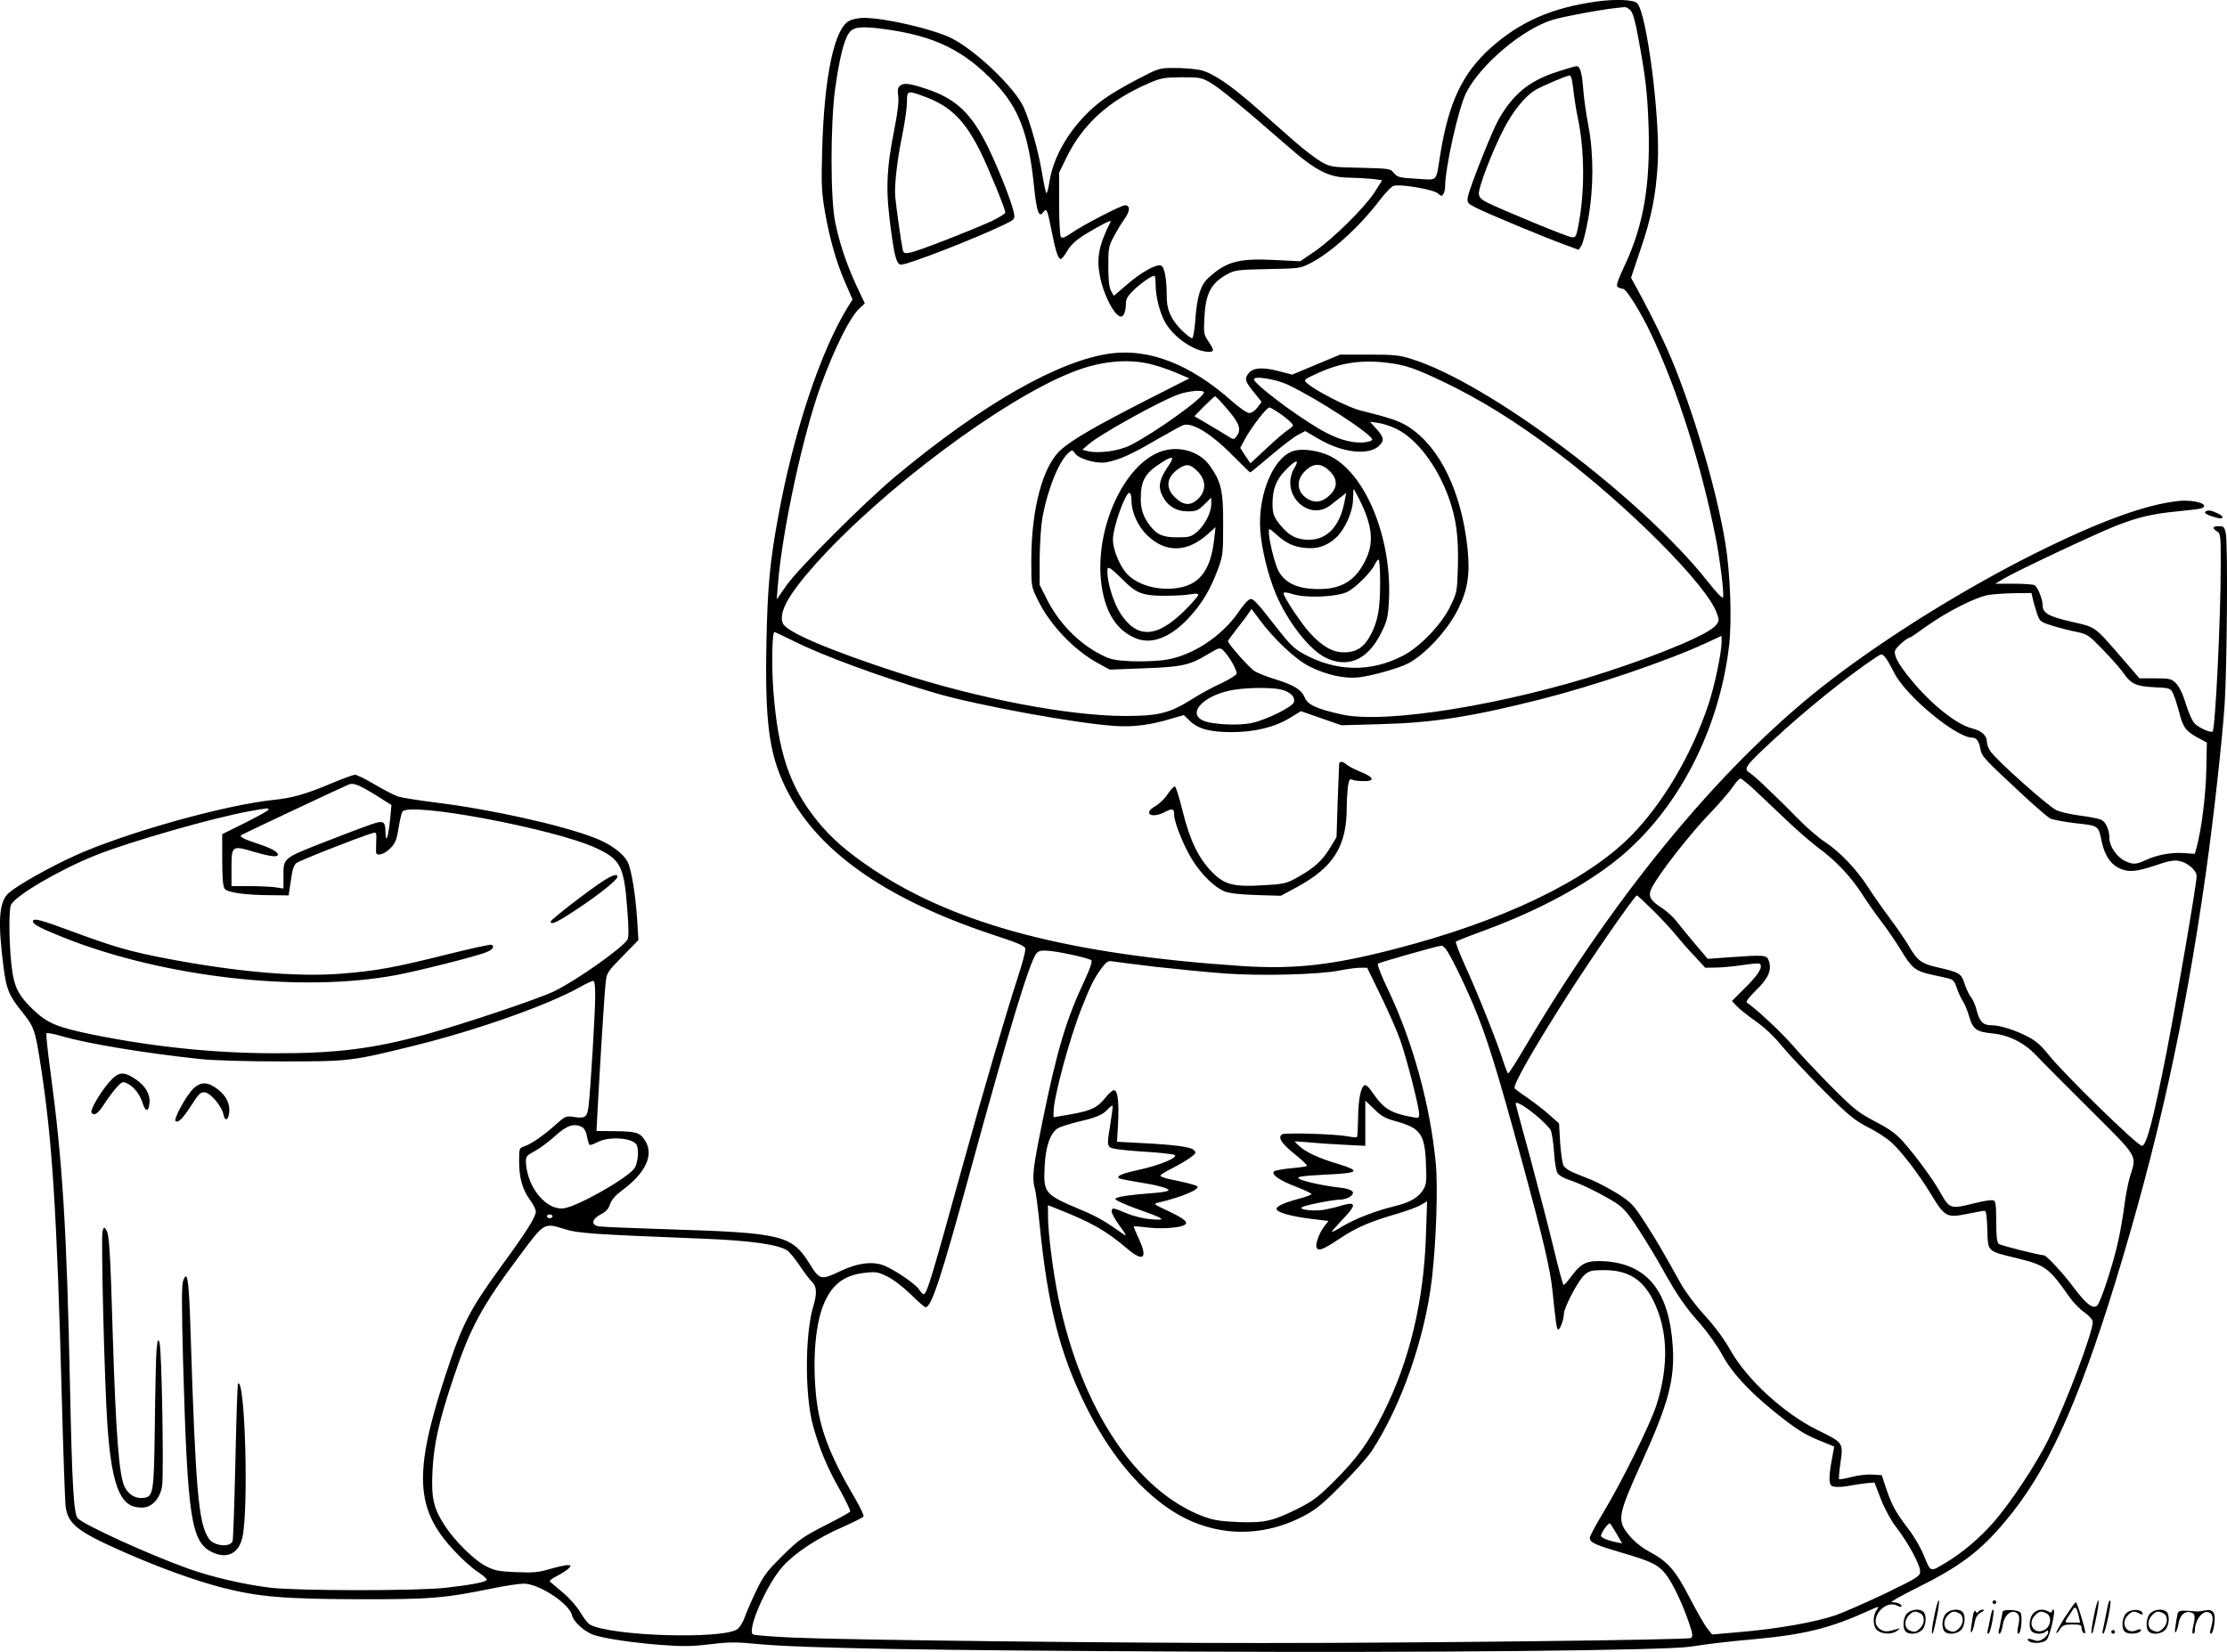 <svg version="1.0" xmlns="http://www.w3.org/2000/svg"
  viewBox="0 0 1200.111 890.439"
 preserveAspectRatio="xMidYMid meet">
<g transform="translate(-0.252,890.642) scale(0.1,-0.1)"
fill="#000000" stroke="none">
<path d="M8612 8899 c-245 -33 -419 -109 -580 -254 -149 -136 -222 -290 -267
-565 -26 -161 -10 -144 -128 -137 -93 5 -103 8 -122 30 -20 25 -24 25 -180 29
-154 3 -162 4 -212 32 -28 16 -93 65 -144 110 -50 44 -142 125 -203 179 -143
126 -240 192 -306 206 -28 6 -89 11 -136 11 -84 0 -85 0 -202 -61 -64 -33
-144 -80 -177 -104 -154 -110 -270 -284 -296 -442 -6 -40 -14 -71 -18 -68 -3
3 -13 50 -22 103 -20 122 -64 278 -99 358 -47 106 -257 307 -389 374 -98 49
-359 110 -473 110 -27 0 -63 -7 -79 -16 -81 -42 -135 -300 -146 -699 -5 -184
-3 -225 15 -330 26 -149 62 -274 111 -386 l38 -87 -24 -38 c-148 -239 -294
-676 -378 -1139 -43 -235 -56 -368 -62 -660 -9 -436 13 -608 101 -790 163
-339 532 -602 1116 -796 142 -47 176 -61 178 -77 2 -11 -17 -82 -42 -158 -62
-191 -187 -617 -291 -994 -173 -627 -198 -710 -215 -710 -4 0 -15 11 -24 25
-19 29 -120 99 -183 127 -63 28 -147 18 -243 -28 -104 -49 -110 -48 -165 41
-96 154 -149 166 -760 185 -192 6 -362 13 -377 16 -42 8 -36 39 11 64 28 14
43 29 51 55 8 24 29 48 64 74 130 96 175 195 123 272 -27 41 -47 47 -166 48
l-94 1 7 133 c12 222 35 598 42 662 6 59 8 61 92 147 l85 87 -7 113 c-9 135
-31 269 -51 308 -24 47 -94 98 -178 130 -177 69 -565 155 -854 190 -92 12
-184 26 -203 32 -19 6 -76 35 -125 64 -50 30 -99 54 -109 54 -10 0 -70 -22
-134 -49 -130 -55 -205 -76 -302 -86 -265 -27 -806 -179 -1076 -302 -136 -62
-301 -155 -352 -198 -55 -46 -63 -150 -30 -405 15 -116 29 -150 98 -236 68
-85 72 -96 105 -311 59 -387 84 -773 110 -1748 8 -308 18 -582 21 -608 13 -97
64 -137 324 -251 187 -82 373 -149 518 -187 196 -50 333 -62 737 -63 386 -1
461 5 724 59 68 14 143 25 166 25 82 0 246 -108 260 -170 8 -37 72 -93 122
-108 67 -20 204 -40 353 -52 119 -9 167 -9 267 3 105 13 142 13 265 1 238 -22
906 -34 2293 -40 1331 -7 2591 6 2725 26 104 16 206 28 340 40 276 25 413 59
623 154 58 26 58 26 43 4 -24 -34 -21 -94 6 -112 29 -20 79 -20 104 0 18 14
18 15 1 10 -53 -17 -69 -17 -92 -2 -69 45 21 166 94 126 12 -6 21 -7 21 -1 0
11 -25 21 -53 21 -11 0 47 33 129 74 237 117 346 199 482 361 225 267 388 622
591 1280 230 750 376 1406 490 2210 42 298 88 710 102 915 13 205 18 868 6
923 -7 33 -11 37 -37 37 -35 0 -38 -10 -10 -28 19 -11 20 -23 20 -177 0 -284
-29 -888 -44 -902 -8 -8 -68 17 -94 41 -14 12 -33 54 -49 105 -17 56 -35 94
-53 113 -27 26 -34 28 -113 28 l-85 0 -88 102 c-158 182 -143 172 -278 203
-126 29 -156 47 -156 90 0 31 -26 96 -43 107 -7 4 -57 8 -112 8 l-100 0 45 27
c66 40 500 244 605 285 120 47 197 65 332 78 62 6 119 13 128 16 52 20 -35 49
-121 40 -177 -18 -428 -110 -774 -282 -373 -187 -780 -438 -1093 -677 -566
-431 -1144 -1122 -1647 -1969 -51 -87 -96 -158 -100 -158 -3 0 -16 33 -29 73
-32 101 -139 369 -205 512 -30 66 -51 123 -48 126 4 3 77 32 162 63 284 105
540 243 713 384 321 261 545 693 598 1152 15 138 6 389 -21 550 -44 268 -151
639 -267 935 -51 129 -123 278 -207 432 l-34 62 53 158 c58 171 81 287 91 458
14 243 -59 812 -111 864 -18 19 -114 23 -213 10z m177 -48 c12 -12 25 -56 39
-132 44 -234 53 -319 59 -509 8 -307 -28 -517 -128 -732 -41 -88 -49 -112 -38
-119 8 -5 20 -9 27 -9 18 0 97 -126 154 -248 141 -299 270 -707 347 -1097 22
-113 45 -295 39 -318 -2 -10 -33 22 -82 84 -358 453 -1179 1070 -1596 1200
-65 21 -95 24 -230 24 l-155 0 -130 -54 -129 -54 -62 16 c-95 26 -148 23 -173
-9 -24 -30 -20 -43 36 -111 l34 -43 -22 -30 c-13 -17 -32 -30 -44 -30 -13 0
-53 28 -96 66 -221 196 -443 283 -652 255 -279 -38 -690 -272 -1157 -661 -168
-140 -524 -496 -590 -590 l-52 -75 7 85 c23 286 135 804 229 1063 77 209 157
371 209 420 l30 28 -43 91 c-54 116 -92 228 -116 343 -27 126 -27 530 -1 723
22 158 48 266 75 301 24 33 65 37 187 21 271 -36 430 -113 597 -288 130 -136
183 -274 212 -553 15 -147 27 -179 51 -146 18 24 21 16 44 -99 21 -109 36
-154 50 -154 5 0 21 20 35 44 17 30 46 57 88 84 76 47 152 87 146 75 -63 -126
-77 -195 -59 -290 19 -105 80 -223 115 -223 15 0 26 30 26 74 0 21 12 40 42
69 40 38 96 77 111 77 4 0 7 -20 7 -45 0 -62 19 -142 46 -196 43 -86 161 -169
241 -169 30 0 29 10 -3 57 -24 36 -26 44 -21 128 7 134 37 189 132 238 35 18
62 20 211 23 164 3 174 4 225 30 112 56 269 199 375 339 31 41 66 78 78 80 39
10 214 -20 237 -41 17 -16 22 -16 29 -4 6 8 10 26 10 39 1 108 72 425 114 508
77 152 306 345 467 393 60 18 253 54 339 63 19 2 41 5 48 5 6 1 20 -6 31 -17z
m-2264 -390 c49 -28 180 -136 415 -341 150 -132 223 -170 329 -171 42 -1 100
-4 129 -7 l53 -7 -41 -65 c-54 -83 -223 -250 -323 -319 l-78 -53 -138 7 c-194
10 -263 -9 -359 -99 -40 -38 -59 -98 -68 -224 -4 -51 -11 -95 -16 -98 -5 -4
-33 18 -62 47 -55 57 -76 107 -76 176 0 95 -12 162 -31 168 -26 9 -105 -35
-184 -103 l-70 -60 -15 26 c-10 19 -15 58 -15 132 0 97 2 109 29 160 16 30 42
74 59 97 30 42 31 73 2 73 -20 0 -228 -107 -289 -150 -39 -26 -50 -30 -57 -19
-5 8 -9 88 -9 180 l0 165 39 80 c89 182 229 309 447 403 62 27 80 30 174 31
98 0 108 -2 155 -29z m-327 -1516 c35 -8 98 -29 139 -46 l75 -32 -240 -122
c-264 -135 -385 -205 -449 -260 -100 -85 -163 -319 -163 -602 0 -137 0 -140
34 -208 65 -136 199 -276 330 -346 l59 -32 183 7 c205 7 248 17 344 75 60 36
66 38 82 24 32 -29 80 -113 74 -129 -3 -8 -41 -31 -83 -51 -43 -19 -116 -59
-163 -89 -115 -72 -177 -87 -355 -87 -306 1 -787 93 -1220 233 -370 120 -602
219 -623 265 -26 57 27 154 172 317 358 402 1009 889 1386 1038 148 59 293 74
418 45z m1288 5 c93 -12 144 -30 292 -100 208 -100 392 -215 616 -383 383
-289 808 -716 860 -865 14 -38 13 -43 -4 -65 -38 -48 -273 -148 -590 -252
-547 -178 -1192 -282 -1426 -230 -135 30 -184 52 -200 91 -18 43 -57 67 -159
99 -44 13 -94 33 -112 44 -29 19 -143 147 -143 162 0 3 22 33 48 66 26 33 55
71 63 84 l16 23 44 -59 c77 -104 197 -217 270 -252 90 -45 189 -66 262 -58 71
8 214 48 267 75 91 47 213 178 269 291 53 106 66 189 52 329 -32 302 -147 543
-314 653 -50 33 -99 50 -267 92 -65 16 -247 110 -284 146 -20 18 -19 19 60 55
123 56 237 73 380 54z m-544 -117 c159 -75 463 -273 455 -297 -2 -6 -21 -12
-43 -14 -69 -6 -150 18 -243 73 -139 82 -351 243 -351 267 0 20 117 1 182 -29z
m-452 -42 c0 -28 -260 -215 -395 -284 -63 -32 -173 -47 -232 -32 l-28 7 32 28
c59 53 383 233 485 270 55 20 138 27 138 11z m129 -93 c64 -75 74 -107 47
-144 -14 -18 -16 -18 -43 -1 -15 10 -63 39 -106 64 l-78 46 53 54 c29 29 55
53 59 53 4 0 34 -32 68 -72z m294 -30 c31 -23 57 -47 57 -53 0 -6 -12 -18 -28
-27 -15 -9 -66 -53 -114 -98 l-87 -81 -28 41 -27 42 24 45 c33 63 118 173 133
173 7 0 38 -19 70 -42z m614 -73 c110 -54 219 -197 282 -369 41 -115 54 -211
50 -373 -4 -139 -5 -140 -43 -219 -48 -96 -160 -213 -251 -261 -176 -92 -363
-88 -540 10 -47 26 -75 54 -130 124 -131 168 -142 179 -162 167 -10 -6 -35
-35 -55 -65 -92 -134 -251 -238 -398 -260 -41 -6 -122 -9 -180 -7 -92 5 -113
9 -165 36 -122 62 -229 173 -293 302 l-37 74 0 141 c1 77 7 174 14 215 27 154
88 307 141 355 20 18 21 18 36 -3 20 -29 114 -56 165 -48 67 11 140 43 270
120 70 40 136 77 148 81 52 16 156 -50 281 -178 41 -42 77 -77 80 -77 3 0 52
41 110 90 57 49 123 99 145 111 l41 22 70 -41 c130 -77 274 -93 330 -37 28 28
24 46 -20 94 l-31 34 43 -6 c24 -3 68 -17 99 -32z m3429 -912 c3 -16 13 -50
22 -78 17 -50 17 -50 87 -72 39 -12 97 -27 130 -33 57 -12 64 -17 143 -99 46
-47 94 -103 108 -123 41 -59 68 -71 166 -76 86 -4 87 -5 102 -36 8 -17 22 -62
32 -99 20 -81 36 -102 100 -137 l49 -26 -3 -149 c-3 -137 -25 -314 -52 -416
l-10 -35 -59 4 c-67 5 -143 -9 -206 -38 -53 -24 -67 -25 -112 -4 -43 21 -83
79 -83 120 0 48 -19 90 -45 102 -14 6 -64 16 -112 22 -48 6 -106 19 -128 29
-43 19 -329 274 -357 319 -10 15 -18 36 -18 47 0 37 -28 62 -79 75 -87 21
-229 136 -340 275 -60 74 -84 120 -76 145 5 17 66 70 80 70 3 0 46 29 94 64
106 75 257 152 326 165 28 5 92 9 142 10 l93 1 6 -27z m-6683 -229 c160 -81
479 -198 772 -284 226 -66 767 -165 971 -177 98 -6 187 6 297 39 l69 20 32
-31 c45 -44 110 -61 226 -61 122 0 234 27 314 77 l59 36 109 -38 109 -38 212
6 c278 7 491 40 862 134 289 73 681 206 893 304 l82 38 0 -34 c0 -56 -39 -242
-72 -339 -91 -271 -246 -533 -418 -707 -241 -243 -693 -459 -1271 -608 -340
-88 -541 -110 -822 -92 -930 62 -1537 221 -1988 520 -141 94 -229 171 -305
266 -147 183 -209 367 -234 700 -10 130 -7 315 6 315 2 0 46 -21 97 -46z
m5889 -91 c9 -10 30 -47 48 -83 63 -125 333 -349 421 -350 23 0 36 -19 44 -62
8 -40 18 -51 240 -257 61 -56 121 -108 135 -116 14 -7 76 -19 138 -26 126 -14
122 -11 141 -101 15 -70 46 -118 91 -140 50 -25 91 -22 196 13 69 24 101 30
128 25 48 -9 96 -51 96 -83 0 -41 -107 -664 -161 -943 -73 -370 -109 -510
-134 -510 -24 0 -422 389 -503 491 -37 47 -68 75 -109 96 -67 36 -153 63 -198
63 -45 0 -64 18 -80 79 -7 29 -21 61 -31 72 -9 10 -24 42 -34 71 -19 59 -25
62 -154 92 -79 18 -103 37 -145 110 -16 28 -62 96 -103 151 -41 55 -95 132
-119 170 -62 96 -151 189 -229 241 -36 23 -101 79 -145 124 -44 45 -90 91
-103 103 -12 12 -48 47 -80 77 -31 31 -68 62 -81 71 -34 21 -24 36 116 166
181 169 411 354 563 455 32 21 34 22 52 1z m-3258 -173 c50 -11 80 -40 71 -69
-8 -25 -144 -93 -224 -111 -71 -17 -225 -9 -269 14 -85 44 19 142 175 165 80
12 200 12 247 1z m2549 -537 c34 -32 110 -104 169 -160 59 -57 140 -127 180
-157 94 -69 174 -154 234 -247 26 -41 73 -108 105 -150 32 -42 78 -109 103
-150 60 -100 79 -116 162 -135 38 -8 82 -18 98 -22 24 -6 32 -16 44 -52 8 -25
23 -56 32 -70 10 -14 25 -51 34 -82 20 -70 39 -83 124 -92 91 -8 176 -52 242
-123 30 -32 159 -162 287 -289 261 -260 251 -242 214 -359 -10 -33 -24 -103
-30 -155 -7 -52 -21 -138 -33 -190 -26 -123 -96 -336 -114 -351 -24 -20 -59 7
-130 102 -54 73 -144 169 -157 169 -23 0 -233 53 -243 61 -10 8 -14 41 -14
121 0 88 -3 110 -15 114 -9 4 -53 -3 -100 -15 -134 -33 -135 -33 -190 64 -35
62 -121 181 -191 261 -43 49 -73 71 -156 115 -93 49 -115 67 -237 189 -73 74
-168 174 -209 223 -63 72 -198 198 -246 229 -7 5 13 30 51 68 66 64 85 108 67
159 -11 30 -22 31 -219 17 l-110 -8 -71 84 c-38 45 -83 100 -99 121 -16 21
-52 54 -81 72 -60 39 -72 63 -50 106 34 69 198 280 297 384 58 60 120 131 138
158 17 26 37 47 42 47 6 0 38 -26 72 -57z m-7404 -46 l63 -40 -7 -75 c-9 -92
-23 -138 -25 -77 -1 65 -9 70 -71 50 -30 -10 -145 -53 -257 -97 -228 -90 -222
-84 -222 -190 l0 -61 -46 7 c-26 3 -89 6 -140 6 l-94 0 0 94 c0 124 2 126 117
92 93 -27 133 -32 133 -16 0 15 -39 36 -110 59 -71 23 -97 37 -89 45 5 5 513
244 579 273 28 12 59 -1 169 -70z m-599 -65 c0 -4 -56 -35 -125 -70 l-125 -62
0 -138 c0 -99 4 -143 13 -156 15 -21 115 -35 259 -35 l86 -1 6 40 c3 22 9 58
12 79 3 22 13 46 22 54 14 13 331 138 410 162 23 7 24 5 22 -42 -1 -26 -1 -54
-1 -60 2 -24 43 -13 76 20 28 28 35 45 45 109 7 41 16 82 21 89 34 56 824 -93
1044 -196 131 -61 150 -97 167 -320 9 -109 9 -161 2 -173 -29 -47 -272 -218
-393 -278 -84 -41 -486 -176 -696 -234 -285 -77 -479 -102 -815 -101 -317 0
-649 34 -975 100 -195 40 -246 61 -324 135 -74 72 -96 111 -111 197 -18 112
-23 340 -8 369 28 51 259 187 453 265 181 73 637 204 834 239 93 17 101 18
101 8z m7462 -544 c46 -46 101 -105 123 -133 22 -27 66 -78 99 -112 l58 -63
57 1 c31 0 94 6 141 13 47 7 88 11 93 9 23 -13 1 -54 -70 -125 l-77 -77 25
-27 c13 -15 59 -51 101 -81 49 -34 102 -84 144 -136 37 -45 138 -152 223 -238
136 -136 167 -161 240 -199 47 -23 104 -61 127 -82 58 -54 147 -171 214 -281
72 -120 84 -126 192 -104 46 9 88 17 95 17 9 0 13 -30 15 -102 4 -121 -4 -114
161 -154 154 -38 171 -51 286 -215 18 -25 52 -60 77 -77 27 -20 44 -39 44 -52
0 -57 -139 -425 -236 -627 -66 -135 -208 -350 -301 -455 -72 -82 -167 -163
-255 -215 -85 -51 -80 -53 -116 34 -17 43 -53 105 -78 138 -74 97 -95 134
-124 219 l-27 81 -51 3 c-27 2 -78 -4 -112 -13 -34 -9 -64 -14 -67 -12 -2 3 1
44 8 91 15 106 15 106 -124 174 -179 88 -380 272 -468 428 -34 61 -85 130
-139 189 -49 53 -104 127 -129 171 -101 182 -134 238 -196 334 -59 91 -73 106
-142 150 -43 27 -107 61 -143 76 -36 14 -82 33 -103 42 -21 9 -43 25 -49 36
-6 11 -14 67 -18 124 l-6 103 -50 44 c-27 25 -79 65 -116 91 -37 25 -70 49
-73 54 -10 17 93 199 278 490 133 209 369 550 381 550 2 0 42 -37 88 -82z
m-1120 -205 c21 -23 95 -173 148 -298 73 -172 127 -345 264 -847 113 -414 153
-581 165 -703 18 -173 22 -205 31 -205 10 0 30 56 30 83 0 35 78 183 111 211
27 23 39 26 107 26 128 0 206 -49 263 -162 80 -159 86 -351 18 -565 -33 -104
-191 -423 -292 -589 -37 -61 -67 -118 -67 -126 0 -26 23 -37 165 -79 165 -48
203 -66 244 -118 37 -47 89 -156 125 -261 21 -62 22 -76 11 -83 -18 -10 -1442
-27 -2315 -27 -805 0 -2209 16 -2519 29 -117 5 -217 13 -222 18 -30 30 77 271
161 365 66 74 187 154 323 213 59 26 110 52 113 57 3 5 -16 46 -42 91 -144
245 -197 386 -215 572 -18 196 -1 385 46 490 45 102 111 150 223 161 54 6 68
4 117 -21 32 -15 86 -57 126 -96 38 -38 74 -69 79 -69 32 0 82 151 245 747
195 714 314 1109 351 1158 11 15 25 19 58 17 55 -2 228 -40 240 -52 6 -6 -9
-49 -37 -109 -98 -208 -148 -373 -227 -761 -51 -251 -57 -299 -41 -360 6 -19
17 -107 26 -195 44 -439 109 -695 250 -980 119 -239 269 -427 435 -543 222
-157 491 -175 733 -50 68 35 103 63 207 168 69 69 143 152 164 184 159 242
288 610 325 931 23 197 33 493 21 619 -30 316 -124 657 -256 935 -36 74 -61
138 -56 143 6 6 318 95 343 97 3 1 13 -7 21 -16z m-1562 -98 c118 -13 287 -30
375 -36 190 -14 507 -6 615 16 41 8 92 15 113 15 l37 0 74 -152 c41 -84 89
-193 106 -243 35 -101 100 -356 100 -393 0 -23 -3 -24 -37 -17 -117 21 -156
46 -216 135 -15 23 -33 40 -40 37 -21 -7 -35 -79 -36 -178 -1 -53 -3 -98 -6
-101 -3 -3 -25 -2 -48 3 -68 13 -340 21 -356 11 -24 -17 -2 -50 70 -108 39
-31 68 -59 64 -62 -3 -4 -42 -9 -87 -13 -44 -4 -85 -12 -90 -17 -16 -16 28
-48 118 -82 46 -18 84 -36 84 -40 0 -4 -30 -15 -67 -25 -82 -22 -126 -42 -121
-57 6 -18 75 -37 181 -51 l99 -12 -23 -29 c-26 -33 -49 -95 -42 -113 9 -23 33
-14 122 45 91 61 161 92 316 137 50 15 105 35 124 46 l34 20 -6 -178 c-11
-356 -87 -677 -227 -958 -82 -164 -140 -245 -271 -376 -81 -81 -112 -104 -189
-143 -139 -69 -181 -79 -324 -74 -97 4 -134 10 -188 30 -363 136 -659 582
-782 1178 -29 141 -56 355 -56 442 l0 58 53 -21 c182 -72 258 -115 375 -214
86 -73 111 -52 62 53 -17 36 -29 66 -28 68 2 1 34 -1 72 -6 73 -9 170 -3 199
12 28 14 5 34 -88 78 -77 36 -79 38 -50 44 125 29 232 74 208 89 -11 7 -75 23
-146 37 -31 6 -55 16 -51 21 3 5 33 23 67 40 34 17 77 43 95 56 30 22 32 27
19 40 -17 17 -102 29 -283 38 l-132 7 6 103 c5 115 -2 175 -23 175 -7 0 -28
-18 -45 -40 -43 -54 -78 -71 -187 -90 l-93 -16 0 28 c0 78 86 396 151 560 48
121 67 160 108 216 25 33 36 41 54 37 12 -2 119 -16 237 -30z m-3020 -158 c0
-87 -25 -505 -36 -594 -7 -59 -17 -67 -81 -57 -40 6 -45 4 -95 -41 -66 -59
-129 -103 -168 -117 -30 -10 -30 -11 -30 -82 0 -89 18 -152 59 -208 17 -23 31
-51 31 -62 0 -29 -49 -107 -179 -285 -180 -248 -216 -317 -309 -601 -171 -523
-162 -717 45 -939 43 -47 102 -100 131 -118 29 -19 50 -38 47 -43 -7 -12 -85
-27 -220 -42 -151 -18 -804 -17 -945 0 -147 18 -316 58 -440 102 -214 76 -570
239 -599 273 -21 26 -30 175 -41 697 -18 867 -40 1222 -106 1713 -15 108 -24
200 -21 204 4 3 39 -3 79 -15 143 -42 456 -93 748 -124 75 -8 252 -13 445 -13
362 0 370 1 714 86 332 82 714 217 886 313 33 19 66 34 73 35 9 1 12 -22 12
-82z m4316 -675 c133 -37 155 -69 161 -232 4 -93 2 -109 -16 -138 -28 -43 -70
-67 -155 -88 -97 -23 -211 -67 -279 -108 -31 -19 -57 -32 -57 -29 0 4 28 35
61 70 74 77 70 95 -13 70 -29 -9 -74 -19 -100 -23 -56 -7 -131 3 -108 16 21
11 166 40 204 40 17 0 42 7 54 16 33 23 13 41 -56 49 -92 10 -211 37 -222 50
-8 9 23 13 130 19 202 9 213 19 72 62 -97 29 -166 62 -199 94 -13 11 -23 22
-23 23 0 2 33 0 73 -4 39 -4 125 -10 190 -13 l117 -6 0 122 0 122 48 -46 c38
-38 60 -50 118 -66z m746 39 c41 -33 80 -72 87 -87 7 -16 15 -69 18 -119 3
-49 11 -100 19 -112 7 -12 36 -29 66 -38 64 -21 174 -76 246 -121 43 -28 67
-55 126 -147 40 -61 99 -159 131 -217 78 -139 119 -199 204 -294 38 -44 89
-116 113 -160 51 -96 143 -196 281 -308 122 -98 163 -124 253 -160 l71 -29
-14 -76 c-8 -41 -13 -89 -11 -107 3 -26 8 -32 33 -34 17 -2 53 1 80 7 28 5 68
11 89 13 l40 3 35 -91 c21 -53 55 -115 83 -151 62 -80 128 -201 128 -236 0
-27 -10 -33 -182 -117 -101 -48 -223 -102 -273 -120 -107 -37 -314 -74 -518
-91 l-148 -13 -24 30 c-14 16 -56 90 -95 164 -78 152 -118 198 -220 253 -41
22 -80 54 -107 86 -68 82 -64 107 68 398 143 315 177 444 166 621 -19 298
-137 445 -368 460 -93 5 -124 -8 -176 -78 -21 -28 -40 -50 -44 -50 -4 0 -28
89 -54 198 -26 108 -83 327 -126 487 -44 159 -79 291 -79 292 0 16 42 -8 102
-56z m-2287 -61 c-15 -88 -15 -104 -3 -116 10 -10 62 -17 178 -25 91 -5 169
-14 174 -19 15 -15 -87 -56 -193 -79 -88 -19 -122 -33 -110 -45 3 -3 46 -12
96 -20 113 -18 173 -34 173 -46 0 -4 -35 -11 -77 -14 -142 -11 -206 -21 -210
-32 -2 -6 48 -29 114 -53 153 -54 168 -64 80 -57 -38 3 -94 16 -130 31 -79 33
-80 33 -84 14 -2 -9 17 -44 43 -80 34 -45 40 -59 23 -47 -100 71 -145 97 -224
130 -205 86 -210 92 -203 237 5 107 30 179 70 205 12 8 63 24 111 36 97 22
133 37 161 69 11 12 21 19 24 17 2 -3 -4 -50 -13 -106z m-2844 -10 c11 -7 21
-26 25 -51 4 -21 10 -41 14 -44 4 -2 23 5 43 15 59 32 186 24 209 -13 16 -25
8 -104 -12 -130 -43 -55 -295 -198 -375 -213 -93 -17 -199 106 -208 241 -2 38
0 41 48 67 28 15 77 52 110 82 63 57 101 70 146 46z m-161 -480 c0 -5 -7 -10
-15 -10 -8 0 -15 5 -15 10 0 6 7 10 15 10 8 0 15 -4 15 -10z m69 -70 c68 -21
146 -27 731 -50 262 -10 415 -31 465 -64 12 -8 43 -46 68 -83 25 -38 55 -77
66 -87 25 -23 27 -63 6 -132 -45 -150 -46 -481 -1 -643 36 -129 76 -225 146
-348 32 -59 57 -110 54 -114 -2 -5 -64 -39 -137 -76 -119 -61 -141 -77 -228
-163 -84 -83 -102 -107 -142 -190 -25 -52 -53 -117 -62 -143 -9 -26 -27 -54
-40 -63 -84 -55 -677 -37 -793 25 -11 6 -33 34 -50 63 -17 30 -57 77 -93 107
-35 30 -68 58 -73 62 -5 4 14 19 41 32 27 14 55 33 62 41 12 14 10 16 -9 16
-13 0 -55 -10 -94 -21 -59 -18 -89 -21 -181 -17 -95 4 -117 8 -163 32 -64 32
-170 137 -224 221 -59 91 -72 147 -65 290 7 146 35 271 111 498 93 279 153
390 364 672 129 173 126 171 241 135z m5667 -1644 l28 -49 -30 6 c-42 8 -84
25 -84 34 0 18 42 75 49 67 5 -5 21 -31 37 -58z M8393 8519 c-150 -48 -237
-120 -316 -259 -34 -60 -157 -370 -164 -414 -5 -33 -4 -35 45 -60 61 -31 380
-164 481 -200 l71 -26 15 23 c8 13 24 77 36 142 30 168 30 353 1 505 -12 63
-25 153 -28 200 -7 89 -17 120 -37 120 -7 -1 -53 -14 -104 -31z m81 -46 c3
-16 8 -53 11 -83 4 -30 13 -86 21 -123 37 -180 37 -399 1 -583 -11 -54 -14
-59 -36 -56 -23 2 -360 141 -451 185 -34 17 -46 28 -48 48 -4 32 72 230 134
350 50 96 113 175 170 210 33 20 169 78 186 79 3 0 9 -12 12 -27z M4855 8446
c-14 -10 -17 -22 -12 -57 4 -29 -3 -87 -19 -169 -47 -237 -50 -342 -18 -570
19 -136 30 -170 54 -170 36 0 394 139 544 211 66 31 68 34 63 64 -9 53 -76
224 -137 352 -90 185 -172 264 -326 317 -98 33 -129 37 -149 22z m132 -61
c139 -52 215 -127 301 -300 43 -88 132 -305 132 -324 0 -7 -35 -28 -77 -48
-117 -53 -393 -160 -434 -168 -33 -6 -37 -4 -42 17 -6 24 -33 212 -40 283 -6
57 10 200 39 339 13 65 24 143 24 172 0 64 2 64 97 29z M6289 6481 c-216 -44
-395 -419 -350 -732 21 -144 80 -238 179 -281 87 -39 190 0 290 107 71 76 116
152 156 258 29 79 30 88 30 247 1 182 -11 231 -74 319 -49 67 -143 100 -231
82z m6 -92 c-45 -66 -53 -108 -28 -156 28 -55 75 -83 137 -83 44 0 54 4 88 37
l38 37 0 -34 c0 -46 -34 -113 -76 -150 -32 -27 -41 -30 -107 -30 -77 0 -108
13 -145 60 -38 49 -52 89 -52 149 0 96 23 137 109 192 66 43 77 37 36 -22z
m161 -23 c46 -46 48 -104 5 -147 -41 -40 -79 -39 -125 5 -56 52 -48 112 21
158 40 26 60 23 99 -16z m-356 -156 c0 -66 35 -143 89 -193 98 -92 213 -88
323 11 l41 37 -7 -62 c-18 -162 -72 -240 -181 -263 -115 -24 -245 13 -300 86
-36 47 -65 124 -65 172 0 66 66 252 89 252 6 0 11 -18 11 -40z m-50 -425 c73
-75 108 -90 225 -90 55 0 119 3 143 8 28 5 42 4 42 -3 0 -6 -33 -44 -72 -83
-152 -151 -258 -156 -349 -15 -36 57 -69 162 -69 223 0 22 3 24 18 16 9 -6 37
-31 62 -56z M6987 6479 c-114 -19 -207 -229 -193 -432 8 -104 42 -243 86 -347
61 -143 176 -292 261 -336 122 -63 232 -16 304 130 32 63 37 85 42 167 20 343
-127 701 -325 791 -54 24 -126 36 -175 27z m-9 -95 c-81 -137 75 -295 197
-199 20 17 48 38 60 47 l22 18 -8 -43 c-25 -136 -93 -210 -193 -210 -58 0 -99
18 -137 60 -49 53 -59 76 -59 132 0 81 19 130 70 183 55 57 78 63 48 12z m189
-16 c44 -42 45 -87 4 -128 -39 -39 -76 -47 -116 -26 -63 34 -72 101 -21 152
46 46 87 46 133 2z m159 -150 c74 -146 83 -240 31 -339 -57 -112 -139 -155
-278 -147 -93 5 -153 36 -186 95 -20 36 -53 168 -53 214 0 19 3 18 39 -14 54
-49 94 -68 156 -74 66 -7 117 10 165 53 50 45 94 143 94 211 1 29 2 53 3 53 2
0 15 -24 29 -52z m114 -447 c0 -143 -11 -208 -48 -281 -36 -71 -78 -100 -147
-100 -61 0 -117 32 -183 104 -47 51 -142 194 -142 213 0 9 14 8 52 -4 76 -22
239 -14 293 14 45 23 129 108 147 148 6 14 15 25 20 25 4 0 8 -53 8 -119z
M7219 4788 c0 -7 -4 -99 -8 -204 l-6 -190 -35 -58 c-42 -69 -85 -108 -174
-158 -61 -34 -74 -37 -179 -43 -163 -11 -216 2 -281 69 -74 74 -122 174 -160
329 -18 72 -36 132 -42 134 -5 2 -22 -17 -39 -41 -16 -25 -47 -55 -68 -66 -68
-39 -18 -68 52 -31 43 22 51 19 51 -15 0 -43 58 -184 105 -254 51 -76 111
-134 165 -158 24 -10 79 -17 170 -20 l135 -4 89 48 c196 107 266 220 266 429
0 34 3 83 6 109 6 39 10 46 23 40 9 -5 36 -8 61 -8 64 -1 58 20 -13 49 -32 13
-67 31 -76 39 -21 19 -41 21 -42 4z M3255 4159 c-75 -48 -285 -210 -285 -220
0 -21 36 -4 147 70 120 80 213 155 213 172 0 17 -26 9 -75 -22z M180 3940 c0
-16 40 -37 170 -89 540 -214 1279 -297 1790 -200 126 24 435 102 484 123 35
15 45 29 27 40 -5 3 -114 -21 -242 -53 -280 -70 -378 -88 -568 -103 -237 -19
-568 10 -943 82 -194 37 -283 63 -505 145 -172 64 -213 75 -213 55z M588 3070
c-48 -56 -101 -148 -92 -161 13 -21 36 -5 70 49 20 31 50 71 67 89 28 30 31
31 58 18 36 -19 66 -59 81 -107 14 -46 32 -45 36 3 5 47 -23 94 -76 129 -66
44 -92 40 -144 -20z M1048 3042 c-39 -35 -116 -174 -98 -180 17 -6 38 16 86
90 39 61 48 69 71 66 32 -4 91 -75 100 -120 8 -39 27 -30 31 15 4 45 -18 88
-61 121 -54 41 -88 43 -129 8z M555 2267 c-9 -33 11 -822 26 -1037 12 -183 33
-300 65 -368 29 -59 63 -82 122 -82 53 0 97 48 108 116 10 68 -2 744 -14 774
-8 22 -10 16 -16 -40 -3 -36 -7 -216 -9 -401 -5 -376 -7 -392 -65 -397 -40 -4
-76 18 -97 58 -31 59 -48 285 -65 825 -13 449 -19 540 -35 562 -12 17 -14 16
-20 -10z M990 2004 c-9 -21 -9 -136 -1 -434 24 -846 43 -975 156 -1030 81 -39
144 -8 164 80 34 157 14 866 -24 828 -3 -2 -9 -191 -14 -419 -5 -228 -12 -421
-15 -430 -15 -36 -103 -26 -129 15 -55 83 -70 257 -97 1095 -9 300 -17 357
-40 295z M11889 6150 c-14 -9 10 -22 66 -36 31 -8 33 9 3 23 -39 19 -54 21
-69 13z M10426 194 c-10 -47 -15 -88 -12 -91 5 -6 9 7 30 110 7 37 10 67 6 67
-4 0 -15 -39 -24 -86z M10740 270 c0 -5 5 -10 10 -10 6 0 10 5 10 10 0 6 -4
10 -10 10 -5 0 -10 -4 -10 -10z M11286 194 c-10 -47 -15 -88 -12 -91 5 -6 9 7
30 110 7 37 10 67 6 67 -4 0 -15 -39 -24 -86z M11366 269 c-3 -8 -10 -41 -16
-74 -6 -33 -14 -68 -16 -77 -3 -10 -1 -18 3 -18 10 0 46 171 38 178 -2 3 -7
-1 -9 -9z M11130 189 c-28 -45 -49 -83 -47 -85 2 -3 12 7 21 21 14 21 24 25
66 25 43 0 50 -3 50 -19 0 -11 5 -23 10 -26 6 -3 10 -3 10 1 0 20 -44 164 -51
164 -4 0 -30 -37 -59 -81z m75 4 l7 -33 -42 0 c-42 0 -42 0 -28 23 8 12 21 32
29 44 15 25 22 18 34 -34z M10280 210 c-22 -22 -27 -79 -8 -98 19 -19 66 -14
88 8 22 22 27 79 8 98 -19 19 -66 14 -88 -8z m71 0 c25 -14 25 -54 -1 -80 -23
-23 -33 -24 -61 -10 -25 14 -25 54 1 80 23 23 33 24 61 10z M10490 210 c-22
-22 -27 -79 -8 -98 19 -19 66 -14 88 8 22 22 27 79 8 98 -19 19 -66 14 -88 -8z
m71 0 c25 -14 25 -54 -1 -80 -23 -23 -33 -24 -61 -10 -25 14 -25 54 1 80 23
23 33 24 61 10z M10636 204 c-3 -16 -8 -47 -11 -69 -8 -51 10 -26 19 27 5 27
15 42 34 53 18 10 22 14 10 15 -9 0 -20 -5 -24 -11 -5 -8 -9 -8 -14 1 -5 8
-10 3 -14 -16z M10737 223 c-2 -4 -7 -26 -11 -48 -4 -22 -9 -48 -12 -57 -3
-10 -1 -18 4 -18 4 0 14 28 20 62 11 58 10 81 -1 61z M10795 220 c-1 -3 -5
-23 -9 -45 -4 -22 -9 -48 -12 -57 -3 -10 -1 -18 4 -18 5 0 13 20 17 45 7 53
44 87 74 68 17 -11 19 -28 8 -80 -4 -18 -3 -33 2 -33 16 0 24 99 11 115 -12
14 -87 18 -95 5z M10960 210 c-22 -22 -27 -79 -8 -98 7 -7 24 -12 38 -12 14 0
31 5 38 12 9 9 12 8 12 -5 0 -9 -12 -24 -26 -34 -21 -13 -32 -15 -55 -6 -16 6
-29 8 -29 3 0 -24 81 -27 102 -2 18 19 50 162 37 162 -5 0 -9 -5 -9 -10 0 -7
-6 -7 -19 0 -30 16 -59 12 -81 -10z m71 0 c29 -16 25 -65 -6 -86 -56 -37 -103
28 -55 76 23 23 33 24 61 10z M11461 211 c-23 -23 -28 -80 -9 -99 19 -19 88
-13 88 9 0 5 -11 4 -24 -2 -54 -25 -89 38 -46 81 23 23 33 24 62 9 16 -9 19
-8 16 3 -8 22 -64 22 -87 -1z M11590 210 c-22 -22 -27 -79 -8 -98 19 -19 66
-14 88 8 22 22 27 79 8 98 -19 19 -66 14 -88 -8z m71 0 c25 -14 25 -54 -1 -80
-23 -23 -33 -24 -61 -10 -25 14 -25 54 1 80 23 23 33 24 61 10z M11736 201
c-3 -14 -8 -44 -11 -66 -8 -51 10 -26 19 27 8 41 35 63 66 53 22 -7 24 -21 11
-77 -5 -22 -5 -38 0 -38 5 0 9 6 9 13 0 68 51 125 85 97 15 -13 15 -35 -1 -92
-3 -10 -1 -18 4 -18 6 0 13 23 17 50 9 63 -5 84 -49 76 -17 -4 -35 -6 -41 -6
-101 8 -104 7 -109 -19z M11380 110 c0 -5 5 -10 10 -10 6 0 10 5 10 10 0 6 -4
10 -10 10 -5 0 -10 -4 -10 -10z"/>
</g>
</svg>
